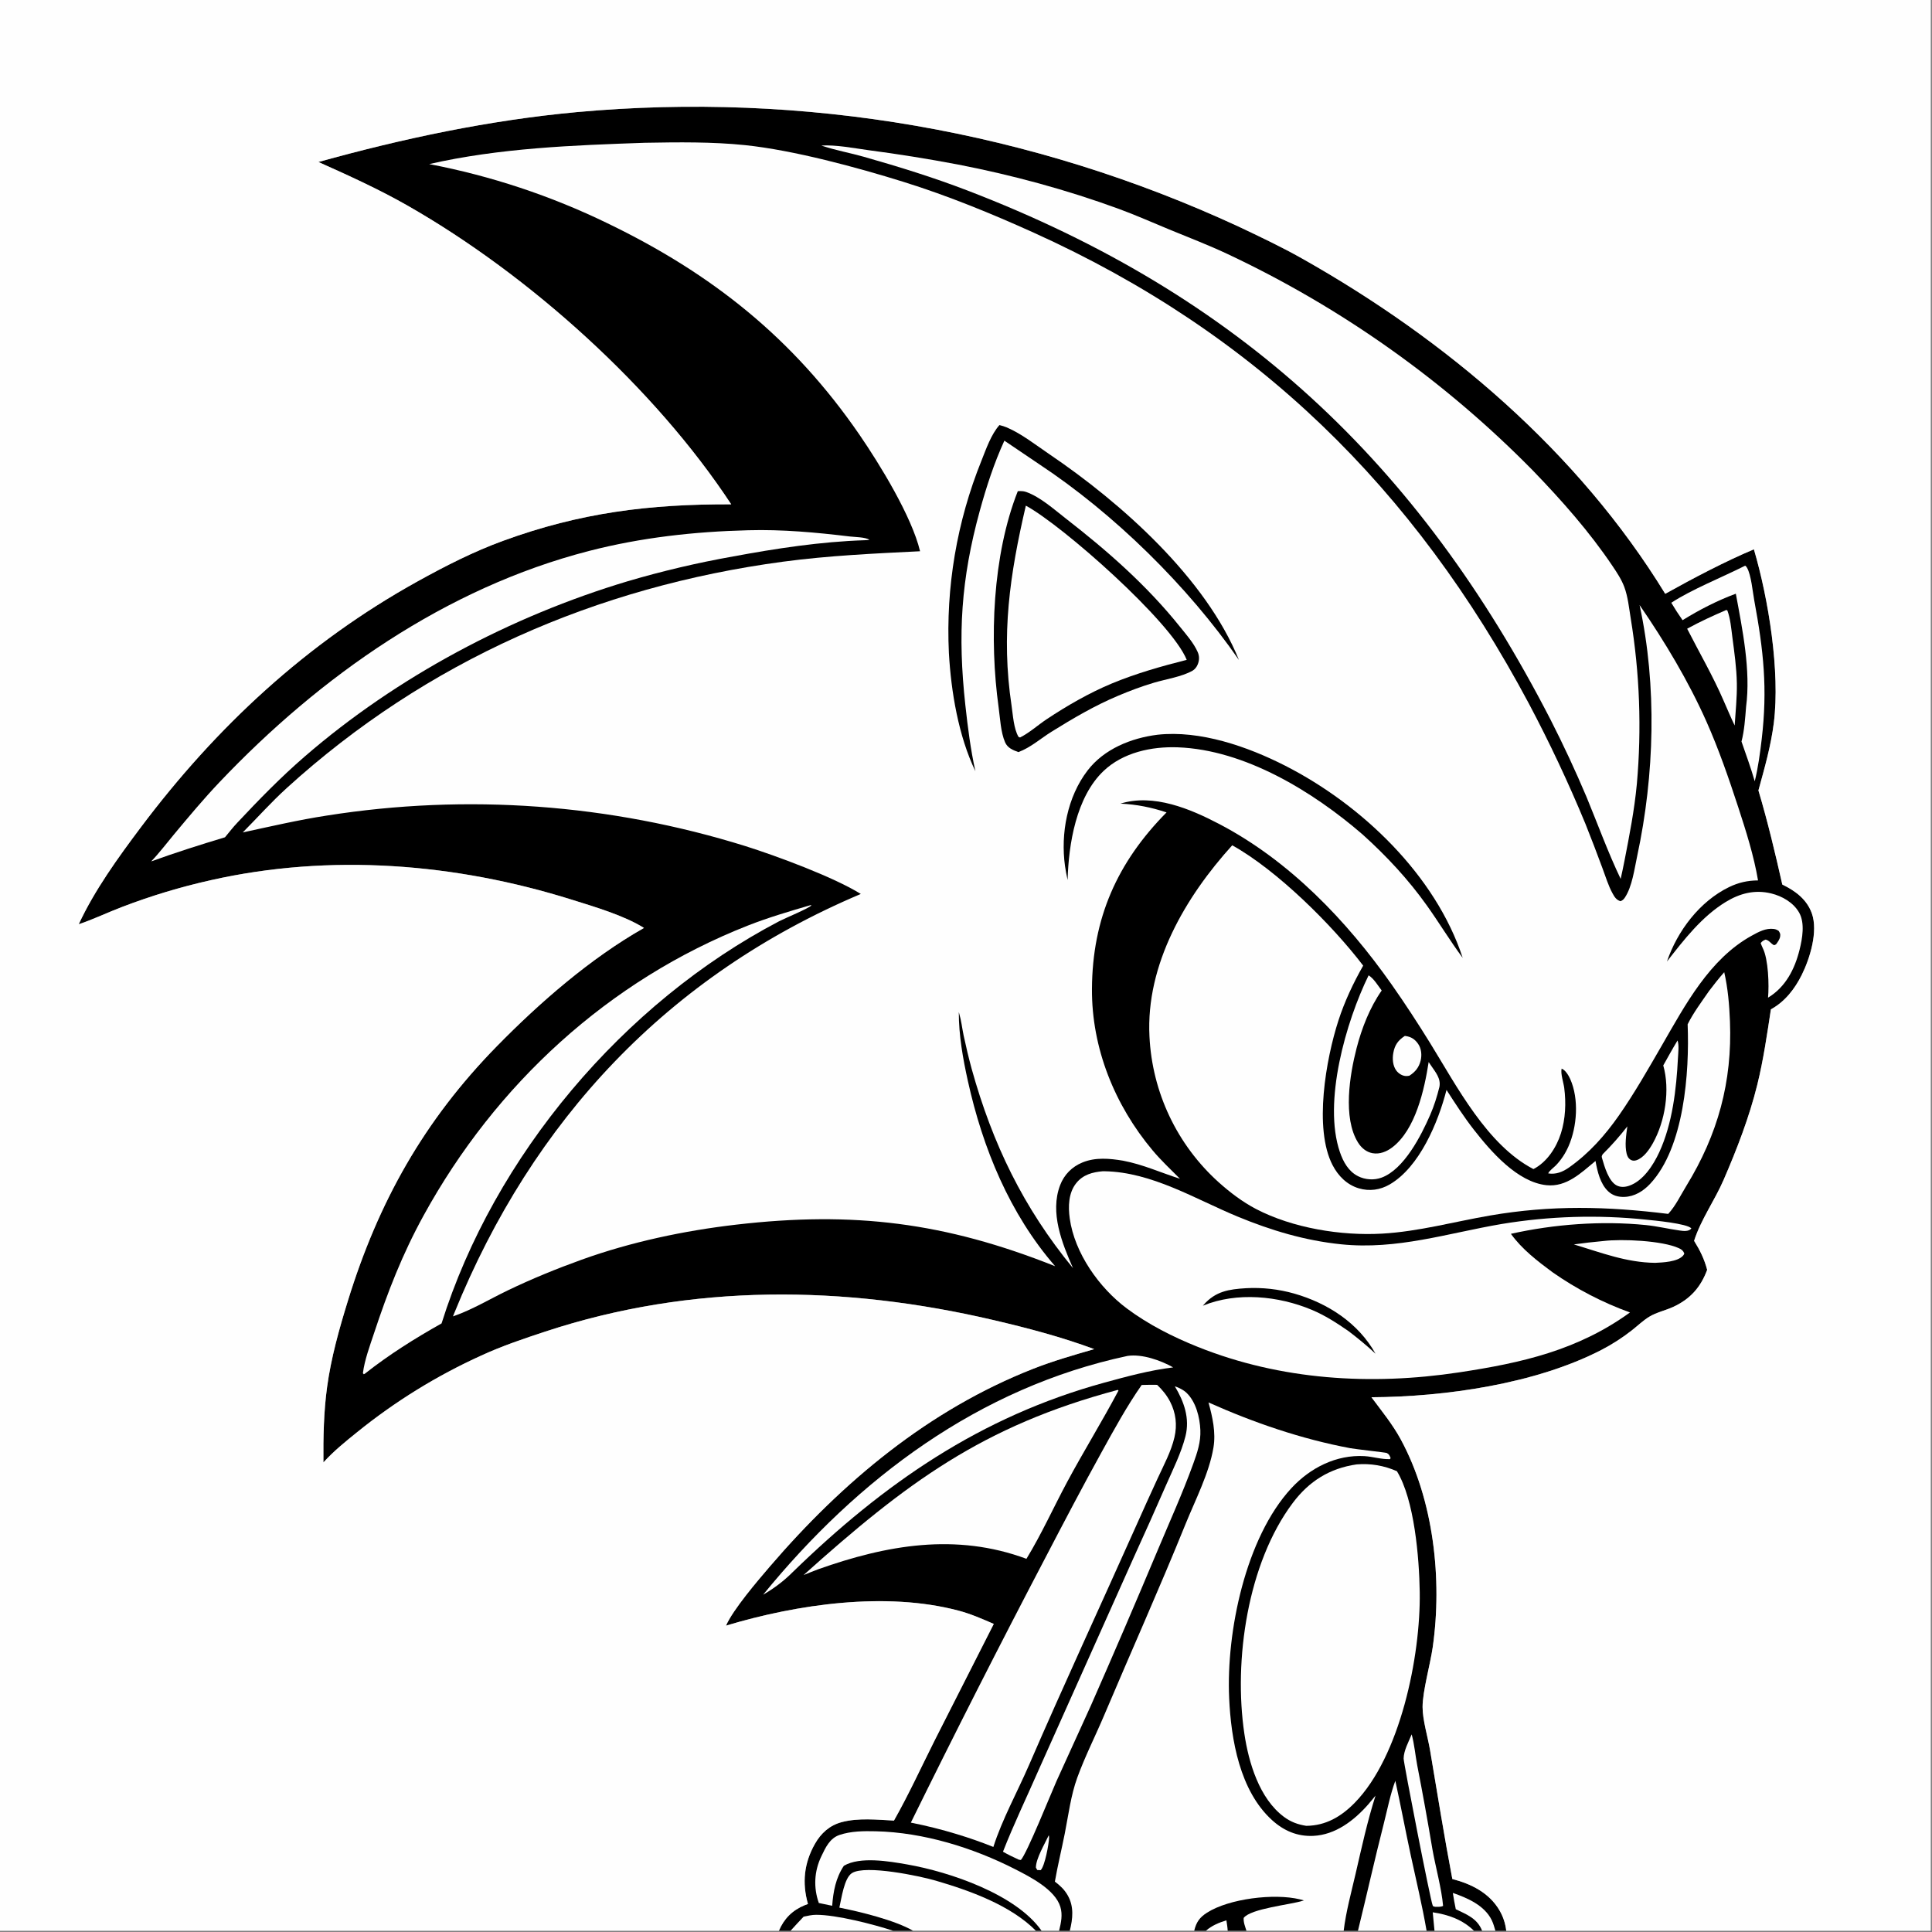 <svg height="1080" width="1080" xmlns="http://www.w3.org/2000/svg"><rect width="100%" height="100%" fill="#808080" stroke="none"/><g transform="scale(1.054)"><path d="m168.878 85.92c44.986-12.517 90.502-22.154 137.068-26.468q5.604-.512 11.216-.932 5.612-.42 11.23-.748 5.618-.328 11.24-.564 5.623-.236 11.249-.38 5.625-.144 11.253-.195 5.627-.051 11.254-.011 5.628.041 11.254.174 5.626.133 11.249.358 5.623.225 11.241.543 5.619.318 11.231.727 5.613.409 11.218.911 5.605.501 11.201 1.095 5.597.593 11.182 1.278 5.586.685 11.16 1.461 5.573.776 11.134 1.644 5.56.868 11.105 1.826 5.545.959 11.074 2.008 5.529 1.05 11.04 2.189 5.511 1.14 11.002 2.37 5.492 1.23 10.962 2.55 5.471 1.32 10.919 2.73 5.448 1.41 10.872 2.908 5.424 1.499 10.823 3.086 5.399 1.587 10.772 3.263 5.372 1.676 10.716 3.439 5.344 1.764 10.659 3.615 5.314 1.851 10.597 3.789 5.284 1.938 10.535 3.962 5.25 2.024 10.468 4.134 5.216 2.11 10.398 4.305 5.182 2.195 10.327 4.475 5.145 2.28 10.252 4.644c11.384 5.39 22.853 10.818 33.825 17.005 76.433 43.101 146.37 102.397 192.574 177.819 14.457-8.057 31.795-17.214 47.033-23.593 7.752 26.382 13.98 64.843 10.565 92.059-1.539 12.263-4.914 23.935-8.167 35.819 4.925 16.524 8.866 33.102 12.666 49.918 6.831 3.27 13.021 7.843 15.667 15.294 3.412 9.61-1.037 23.991-5.409 32.734-3.707 7.413-8.925 14.129-16.307 18.155-2.056 13.429-3.963 26.768-7.219 39.981-4.238 17.197-10.843 34.258-17.871 50.481-4.709 10.87-12.072 21.082-15.647 32.306 3.118 4.988 5.431 9.679 6.933 15.389-3.436 9.289-9.023 15.522-18.007 19.663-4.066 1.874-8.807 2.863-12.613 5.163-3.356 2.028-6.329 4.924-9.412 7.338-4.966 3.891-10.487 7.446-16.094 10.338-34.981 18.042-82.892 24.862-121.922 25.079 5.438 7.31 11.199 14.328 15.556 22.368 17.439 32.172 22.085 74.232 16.937 110.221-1.296 9.063-5.371 23.33-5.378 31.679-.006 6.912 2.792 15.939 3.972 22.96 3.823 22.753 7.505 45.612 11.805 68.277 10.053 2.607 19.527 7.319 24.976 16.569 1.985 3.37 3.166 6.99 3.62 10.87h-5.748-7.056-4.32-20.927-4.2-36.396-7.57-51.579-9.939-11.584-6.169-65.992-5.667-9.315-2.995-65.161-10.549-54.399-6.19c2.688-6.39 7.158-10.87 13.602-13.52q.891-.36 1.799-.68c-3.162-11.161-2.09-21.663 3.686-31.857 3.253-5.74 7.841-9.867 14.298-11.575 8.78-2.324 18.665-1.254 27.641-.803 7.855-13.879 14.487-28.393 21.642-42.64l31.29-61.656c-6.155-2.677-12.202-5.332-18.713-7.055-38.656-10.229-85.618-3.368-123.302 7.969 3.719-8.535 16.785-23.837 23.368-31.502 38.515-44.839 84.103-82.945 139.58-104.737 10.547-4.143 21.474-7.274 32.35-10.417-17.443-6.472-35.404-11.191-53.499-15.42-79.06-18.475-159.939-19.516-237.63 6.108-11.407 3.762-22.992 7.653-33.908 12.692q-8.828 4-17.383 8.554-8.555 4.554-16.803 9.642-8.249 5.089-16.156 10.693-7.908 5.603-15.443 11.698c-6.219 4.99-12.628 10.191-17.99 16.106-.125-13.204.15-26.742 1.926-39.837 2.119-15.617 6.413-30.84 11.049-45.865 16.207-52.519 40.338-95.549 79.003-135.016 22.72-23.191 49.736-46.709 78.029-62.731-10.362-6.56-26.453-11.288-38.248-14.985-61.766-19.364-128.161-24.642-191.617-10.315q-11.948 2.669-23.668 6.205-11.721 3.535-23.151 7.918c-7.719 2.919-15.29 6.605-23.099 9.216 8.385-18.062 20.807-35.255 32.741-51.161 40.166-53.539 88.235-98.158 147.034-130.724 14.611-8.092 29.542-15.718 45.259-21.463 41.024-14.996 77.671-19.517 121.021-19.365-40.735-61.928-107.184-121.599-171.395-158.287-15.375-8.785-31.391-16.05-47.54-23.27z"/><path d="m640.938 743.803c24.102 10.766 49.227 19.398 75.216 24.27 2.852.534 18.806 2.271 19.332 2.542 1.331.687 1.506 1.389 2.05 2.68l-.317.578c-4.54.189-9.04-1.337-13.567-1.594-14.968-.851-28.788 6.227-38.757 17.01-24.289 26.273-34.579 76.188-32.995 111.277.999 22.126 5.656 49.249 22.774 64.784 6.188 5.614 13.385 8.731 21.848 8.335 11.737-.548 21.567-8.108 29.07-16.606q2.018-2.326 3.944-4.73c-4.364 13.681-7.351 27.494-10.579 41.465-2.296 9.936-5.091 20.056-6.312 30.186h-51.579-9.939-11.584-6.169-65.992c1.594-6.34 2.303-12.8-1.099-18.76-1.774-3.11-3.995-5.16-6.81-7.294 1.491-8.596 3.586-17.062 5.27-25.619 1.925-9.78 3.204-20.175 6.616-29.553 4.075-11.206 9.579-22.009 14.228-32.997 14.322-33.85 29.383-67.383 43.175-101.452 5.184-12.806 12.537-26.941 14.811-40.581 1.343-8.049-.499-16.204-2.635-23.941z" fill="#fefefe"/><path d="m633.374 1024c1.076-4.5 2.809-7.02 6.741-9.55 11.766-7.54 35.739-10.37 49.185-7.13q1.13.27 2.248.59l-.662.21c-6.627 2.09-27.53 4.11-31.288 9.09-.157 2.35.774 4.58 1.468 6.79h-9.939-11.584z"/><path d="m650.436 1018.47c.274 1.83.602 3.67.691 5.53h-11.584c3.423-2.86 6.681-4.19 10.893-5.53z" fill="#fefefe"/><path d="m434.271 1009.28c-2.891-8.21-2.442-16.852 1.317-24.705 2.236-4.671 4.474-9.636 9.69-11.39 6.089-2.048 12.808-2.088 19.16-1.941 25.316.587 51.623 8.697 74.086 20.184 8.027 4.105 21.043 10.762 23.832 19.842 1.335 4.34.381 8.46-.641 12.73h-9.315c-13.444-19.23-48.537-31.199-71.341-35.177-9.253-1.614-24.946-4.359-33.509.736-4.289 6.433-5.629 13.601-6.19 21.211z" fill="#fefefe"/><path d="m445.166 1011.74c1.128-4.74 2.51-15.706 6.709-18.33 7.196-4.496 36.018 1.574 44.332 4.002 18.146 5.298 39.705 13.018 53.198 26.588h-65.161c-9.445-5.53-28.204-10.13-39.078-12.26z" fill="#fefefe"/><path d="m720.215 1024c4.642-18.85 8.845-37.778 13.647-56.601 1.93-7.567 3.456-15.61 6.171-22.922 2.897 13.165 5.371 26.423 8.206 39.602 2.861 13.3 6.068 26.511 8.372 39.921z" fill="#fefefe"/><path d="m426.213 1016.53c2.155-.45 4.389-.97 6.597-.98 10.856-.03 30.366 5.03 40.885 8.45h-54.399q3.405-3.78 6.917-7.47z" fill="#fefefe"/><path d="m770.537 1003.95c7.814 2.7 16.798 6.59 20.644 14.47.855 1.75 1.367 3.72 1.933 5.58h-7.056c-2.593-6.56-8.046-8.55-13.96-11.42-.576-2.87-1.147-5.73-1.561-8.63z" fill="#fefefe"/><path d="m759.871 1014.22c8.266 1.24 15.754 3.85 21.867 9.78h-20.927z" fill="#fefefe"/><path d="m342.266 75.722c17.377-.309 35.585-.542 52.864 1.251 25.745 2.672 59.488 11.82 84.132 19.511 23.465 7.323 46.615 16.801 68.992 26.919 118.213 53.45 201.7 135.622 262.535 249.613q16.576 31.247 30.081 63.938 4.678 11.725 9.044 23.57c1.638 4.361 3.067 9.17 5.308 13.249 1.081 1.968 2.017 3.542 4.243 4.195 1.063-.421 1.648-.926 2.291-1.883 3.903-5.815 5.119-15.364 6.578-22.173 9.158-42.735 10.56-90.166 1.245-133.018 13.31 19.311 25.967 40.43 35.494 61.874 6.504 14.639 11.84 30.076 16.816 45.297 4.104 12.556 8.317 25.848 10.514 38.882-5.483.015-10.466 1.152-15.392 3.555-15.63 7.623-27.383 23.264-32.915 39.461 8.998-11.536 18.502-23.849 31.156-31.577 7.478-4.567 15.409-6.669 24.137-4.532 5.822 1.427 11.743 4.807 14.799 10.139 3.188 5.564 1.711 13.825.236 19.757-2.553 10.268-7.433 19.801-16.715 25.385.616-6.667.178-20.307-2.752-26.189-.45-.903-.788-1.82-1.147-2.762.836-1.051 1.394-1.37 2.639-1.857 2.11.534 2.602 2.106 4.5 2.995l.989-.456c.897-1.176 1.971-2.667 2.195-4.175.211-1.42-.083-1.794-.772-2.962-.843-.541-1.55-.905-2.545-1.038-4.296-.574-8.173 1.588-11.789 3.583-22.345 12.327-35.202 36.662-47.524 57.99-7.23 12.514-14.614 25.519-22.896 37.368-7.401 10.589-15.844 20.082-26.432 27.555-3.303 2.331-6.956 3.831-11.042 3.15.295-1.168 3.05-3.228 4.006-4.211 2.828-2.905 5.102-6.418 6.733-10.123 4.582-10.406 5.636-25.093.939-35.678-.835-1.88-2.578-4.841-4.576-5.556-.627 2.668 1.009 7.371 1.383 10.241 1.027 7.902.678 16.442-1.752 24.071-2.395 7.521-7.387 15.285-14.584 18.965-24.589-12.739-40.682-44.003-54.804-66.847-6.486-10.492-13.286-20.929-20.381-31.02-23.876-33.959-54.204-65.62-91.318-85.078-15.508-8.13-34.926-16.306-52.518-10.885 8.602.429 16.267 1.95 24.438 4.661-26.131 26.456-39.352 56.098-39.561 93.624-.176 31.486 12.076 61.658 32.163 85.618 4.444 5.301 9.626 10.158 14.51 15.06-10.309-3.276-19.433-7.53-30.194-9.587-7.177-1.195-14.586-1.882-21.498.935-5.559 2.266-9.744 6.474-11.878 12.09-5.515 14.511 1.002 30.674 6.832 43.956-26.332-32.086-42.656-65.831-53.766-105.799q-2.365-8.788-4.253-17.691c-.77-3.791-1.235-7.856-2.328-11.556l-.21-.69c-.007 12.283 2.172 24.557 4.817 36.517 7.882 35.633 22.144 70.407 46.279 98.209-58.413-23.258-106.921-29.262-169.161-22.044-27.58 3.198-55.779 9.159-81.928 18.573-13.271 4.778-26.587 10.213-39.297 16.335-9.268 4.464-18.647 10.115-28.345 13.516l-.641.221.722-1.802c41.564-102.382 113.339-178.983 215.58-222.228-14.25-8.909-44.746-20.201-61.352-25.427q-6.69-2.085-13.438-3.978-6.747-1.892-13.546-3.591-6.799-1.698-13.644-3.201-6.844-1.503-13.729-2.809-6.885-1.306-13.805-2.414-6.92-1.109-13.868-2.018-6.949-.91-13.92-1.62-6.972-.71-13.961-1.22-6.989-.51-13.99-.819-7.001-.31-14.008-.418-7.007-.109-14.014-.017-7.008.092-14.009.385-7.002.293-13.992.786-6.991.494-13.964 1.187-6.973.694-13.924 1.587-6.951.893-13.873 1.985c-15.027 2.303-29.906 5.761-44.76 8.975 7.766-7.816 15.13-16.09 23.283-23.507 74.054-67.367 164.342-106.833 263.232-120.083 24.189-3.241 48.365-4.342 72.713-5.545-4.373-18.43-21.459-46.25-32.099-61.735-35.121-51.114-78.172-85.421-133.721-112.227q-11.234-5.46-22.803-10.167-11.569-4.708-23.423-8.642-11.854-3.935-23.942-7.08-12.087-3.145-24.356-5.487c37.389-8.536 76.452-9.99 114.637-11.312z" fill="#fefefe"/><path d="m539.803 260.505c1.537-.076 2.961-.108 4.431.414 7.497 2.662 14.62 9.099 20.865 13.948 22.257 17.28 43.126 35.585 60.797 57.648 3.285 4.102 7.135 8.405 9.292 13.239.989 2.217.956 4.427.025 6.669-.579 1.393-1.5 2.595-2.831 3.345-5.652 3.179-14.041 4.436-20.326 6.302-6.521 1.936-12.773 4.286-19.036 6.933-12.39 5.209-24.019 12.035-35.411 19.132-5.791 3.608-11.049 8.377-17.502 10.754-2.941-1.092-5.731-2.161-7.058-5.231-2.317-5.36-2.609-12.672-3.413-18.473-4.974-35.894-3.277-80.681 10.167-114.68z"/><path d="m544.075 268.182c19.549 10.589 77.209 61.61 85.318 81.782-13.685 3.477-26.62 7.123-39.693 12.523-11.995 4.998-23.811 11.804-34.615 18.992-4.65 3.093-9.11 7.174-14.089 9.661l-.796-.301c-2.58-4.382-2.955-11.599-3.705-16.606-5.636-37.612-.95-69.417 7.58-106.051z" fill="#fefefe"/><path d="m530.065 225.444c1.323.342 2.653.706 3.91 1.248 7.943 3.425 15.415 9.355 22.591 14.216 38.106 25.811 83.034 65.755 100.516 109.111-27.164-39.245-66.351-77.699-106.108-103.94l-18.289-12.363c-5.455 11.906-9.562 24.538-13.028 37.151-9.976 36.301-11.773 65.69-7.674 103.087 1.285 11.73 2.775 23.548 5.326 35.077-8.97-18.674-12.897-42.167-14.05-62.7q-.157-3.255-.226-6.513-.069-3.258-.051-6.517.019-3.259.126-6.516.107-3.258.301-6.511.195-3.253.477-6.499.283-3.247.653-6.485.369-3.238.827-6.464.457-3.227 1.001-6.44.544-3.213 1.175-6.411.63-3.197 1.347-6.376.716-3.179 1.519-6.338.802-3.159 1.689-6.294.887-3.136 1.859-6.247.971-3.111 2.026-6.194 1.055-3.083 2.193-6.137 1.138-3.054 2.358-6.076c2.453-6.149 5.133-13.943 9.532-18.869z"/><path d="m613.86 389.683c22.654-2.509 47.877 6.276 67.871 16.48 40.501 20.67 79.671 58.049 94.038 101.869-6.698-9.02-12.479-18.629-18.993-27.767-9.96-13.973-21.394-26.239-34.123-37.71-26.291-22.717-62.41-44.886-97.98-46.201-13.896-.513-29.026 2.693-39.396 12.558-14.51 13.803-18.542 38.765-19.047 57.821q-.833-3.693-1.388-7.437c-2.39-17.261 1.214-36.614 11.955-50.636 8.756-11.432 23.11-17.223 37.063-18.977z"/><path d="m435.616 77.193c7.768-.463 16.92 1.345 24.631 2.405q23.965 3.141 47.712 7.638c28.762 5.558 57.948 13.466 85.444 23.559 9.05 3.321 17.802 7.223 26.705 10.897 10.367 4.279 20.809 8.262 30.967 13.043q5.647 2.656 11.234 5.437 5.587 2.781 11.11 5.686 5.524 2.904 10.982 5.929 5.458 3.026 10.848 6.172 5.39 3.146 10.709 6.411 5.318 3.265 10.563 6.647 5.245 3.381 10.414 6.879 5.169 3.497 10.259 7.108 5.09 3.611 10.098 7.333 5.009 3.723 9.934 7.556 4.925 3.833 9.764 7.774 4.839 3.941 9.589 7.988 4.75 4.048 9.41 8.199 4.659 4.152 9.226 8.406 4.566 4.254 9.037 8.608 4.471 4.354 8.844 8.806c15.171 15.714 29.854 32.291 42.07 50.443 2.361 3.509 4.817 7.202 6.304 11.19 1.937 5.194 2.52 11.251 3.411 16.706q1.783 10.874 2.88 21.838 1.097 10.965 1.503 21.977.406 11.011.12 22.027-.285 11.015-1.262 21.991c-1.294 13.761-3.931 27.219-6.574 40.767q-.937 4.775-2.007 9.523c-6.716-14.046-12.123-28.976-18.072-43.38q-8.826-20.889-19.125-41.092c-70.234-136.48-165.376-225.408-309.353-280.663-18.021-6.915-36.324-12.579-54.875-17.851-7.124-2.024-14.704-3.388-21.701-5.689z" fill="#fefefe"/><path d="m653.531 448.323c23.649 13.131 52.914 42.121 69.457 63.818-5.236 9.183-9.854 18.994-13.116 29.056-6.625 20.436-13.169 57.347-3.127 76.739 2.97 5.734 7.636 10.45 13.945 12.319 5.603 1.66 11.297.869 16.329-2.05 15.925-9.237 25.808-33.151 30.157-50.146 4.63 7.204 9.295 14.43 14.574 21.18 8.95 11.444 23.002 27.751 38.493 29.349 10.666 1.1 18.368-6.6 25.96-12.843.999 5.512 2.495 12.098 6.719 16.098 2.408 2.28 5.382 3.071 8.645 2.955 5.362-.191 9.994-3.076 13.585-6.903 18.094-19.287 20.921-59.091 19.915-84.649 3.082-6.188 7.438-11.973 11.355-17.66 2.594-3.418 5.2-6.752 8.05-9.962 1.949 8.494 2.702 17.348 3.04 26.048 1.249 32.113-6.386 59.964-23.206 87.404-2.999 4.892-5.633 10.504-9.544 14.738-32.571-4.029-61.867-4.747-94.446.847-19.162 3.291-37.822 8.507-57.321 9.619-21.69 1.237-47.43-2.946-66.841-13.068-7.154-3.73-13.813-8.808-19.812-14.174q-1.021-.918-2.019-1.862-.997-.943-1.972-1.91-.974-.968-1.924-1.959-.95-.992-1.875-2.006-.925-1.015-1.825-2.052-.9-1.037-1.774-2.096-.874-1.059-1.722-2.139-.847-1.08-1.668-2.181-.821-1.101-1.614-2.221-.793-1.121-1.559-2.261-.765-1.14-1.502-2.299-.737-1.158-1.445-2.335-.709-1.176-1.387-2.369-.679-1.194-1.329-2.404-.649-1.21-1.268-2.435-.619-1.226-1.208-2.466-.589-1.241-1.146-2.495-.558-1.255-1.085-2.523-.527-1.268-1.022-2.548-.496-1.281-.959-2.573-.464-1.293-.895-2.596-.432-1.304-.831-2.618-.399-1.313-.766-2.637-.366-1.323-.7-2.655-.334-1.332-.635-2.671-.301-1.34-.568-2.687-.268-1.346-.502-2.699-.235-1.353-.436-2.712-.201-1.358-.368-2.721-.167-1.362-.301-2.729-.133-1.367-.233-2.736-.1-1.369-.166-2.741c-1.954-38.197 19.063-73.994 43.893-101.379z" fill="#fefefe"/><path d="m584.902 621.19c.311-.003.621-.004.931.001 25.11.449 47.987 14.711 70.578 24.051 17.784 7.354 35.712 12.727 54.914 14.694 29.642 3.037 56.358-5.866 85.082-10.769q9.487-1.573 19.059-2.507 9.571-.933 19.184-1.223 9.613-.289 19.223.067 9.61.356 19.175 1.356c4.096.417 21.891 2.061 24.003 4.658-1.415 1.749-4.129 1.395-6.182 1.106-6.006-.846-11.921-2.281-17.968-2.893-23.407-2.366-48.645-.472-71.568 4.644 5.886 8.199 14.043 14.432 22.082 20.385q4.755 3.327 9.718 6.335 4.963 3.007 10.113 5.681 5.151 2.674 10.466 5.004 5.315 2.329 10.772 4.304c-27.756 20.09-57.487 26.773-90.74 31.791-46.599 7.031-94.391 4.113-138.403-13.504-13.215-5.29-26.236-11.854-37.681-20.387-14.681-10.947-27.747-29.365-30.312-47.808-.871-6.262-.68-13.5 3.434-18.653 3.623-4.538 8.62-5.853 14.12-6.333z" fill="#fefefe"/><path d="m660.847 683.217q3.232-.177 6.468-.085 3.235.092 6.452.451 3.217.36 6.393.984 3.176.625 6.289 1.51c17.745 5.088 33.971 15.578 43.079 31.886-4.558-4.284-9.353-8.197-14.324-11.985-6.229-4.305-12.456-8.341-19.472-11.284-17.692-7.422-39.741-9.615-57.768-2.194l.432-.497c6.362-7.206 13.407-8.23 22.451-8.786z"/><g fill="#fefefe"><path d="m719.478 776.67c7.458-.609 14.541.595 21.396 3.605 9.281 15.181 11.833 45.943 12.106 64.119.511 34.038-10.373 87.195-34.526 111.796-7.144 7.277-15.311 12.093-25.663 12.173-4.491-.707-8.167-2.047-11.831-4.767-13.058-9.693-18.721-28.814-20.996-44.127-5.792-38.972 1.733-90.434 25.66-122.341 8.648-11.531 19.532-18.375 33.854-20.458z"/><path d="m605.514 734.542c2.718-.135 5.459-.069 8.18-.071 2.793 2.668 5.133 5.517 6.904 8.957 3.061 5.943 3.809 12.348 2.289 18.874-1.756 7.539-5.658 14.718-8.877 21.712q-5.824 12.617-11.473 25.313c-18.892 42.309-38.382 84.316-56.797 126.838-6.084 14.048-14.283 28.9-18.891 43.394q-9.47-3.782-19.228-6.743-12.113-3.7-24.539-6.154 34.82-70.795 71.443-140.673c9.788-18.762 19.573-37.453 29.817-55.977 6.638-12.003 13.301-24.226 21.172-35.47z"/><path d="m396.766 281.227c18.141-.503 35.997 1.147 53.985 3.31 2.642.318 8.235.314 10.372 1.75-.886.15-1.616.198-2.508.227-23.272.755-46.888 4.352-69.747 8.598q-28.357 5.027-55.982 13.166c-61.892 18.552-122.337 50.587-171.289 92.963-12.739 11.027-24.243 22.842-35.749 35.109-2.299 2.426-4.379 5.147-6.521 7.718-13.18 3.969-26.199 8.094-39.143 12.795 4.298-4.49 8.134-9.565 12.114-14.342 7.833-9.402 15.707-18.826 24.135-27.703 53.475-56.324 120.003-103.03 196.01-122.623 27.677-7.135 55.812-10.242 84.323-10.968z"/><path d="m429.771 480.088.638.046c-1.216 1.552-14.103 6.857-17.249 8.504-82.455 43.171-151.108 124.425-178.966 213.255-14.291 8.042-27.822 16.533-40.712 26.692l-.532.28-.474-.569c.867-6.997 3.688-14.517 5.904-21.214 7.296-22.051 15.04-41.963 26.312-62.476 38.173-69.474 98.062-124.726 172.155-153.804 10.699-4.199 21.899-7.482 32.924-10.714z"/><path d="m592.839 737.147.373.351c-8.685 16.378-18.481 32.189-27.245 48.519-7.266 13.539-13.559 27.594-21.577 40.722-37.451-13.907-74.21-7.312-110.514 5.567-2.588.96-5.146 2.044-7.71 3.067 54.435-48.807 94.839-79.088 166.673-98.226z"/><path d="m623.09 735.25c2.131.69 4.553 1.885 6.185 3.438 5.022 4.778 7.081 13.07 7.354 19.82.257 6.337-1.642 11.938-3.767 17.813-5.695 15.744-12.655 31.028-19.122 46.466q-17.216 41.018-35.143 81.73l-18.272 40.151c-3.041 6.845-15.619 38.215-18.889 41.809l-1.062-.156c-2.868-1.329-5.696-2.647-8.43-4.241 5.729-14.627 12.54-28.763 18.826-43.145l50.58-113.04q8.729-19.106 17.14-38.353c3.646-8.277 7.977-16.947 10.219-25.726 2.439-9.55-.728-18.438-5.619-26.566z"/><path d="m598.043 719.124c7.735-1.11 17.515 2.347 24.157 6.09-12.431 1.526-24.518 4.802-36.571 8.108-65.666 18.013-116.798 53.414-165.146 100.416-4.788 4.799-9.905 8.635-15.753 12.047 50.238-61.633 114.511-109.858 193.313-126.661z"/><path d="m725.866 517.288c2.742 1.663 5.019 5.529 6.937 8.047-6.323 9.055-10.575 19.959-13.322 30.597-3.609 13.976-7.409 36.866.755 50.009 1.745 2.81 4.383 5.084 7.713 5.675 3.786.673 7.45-.802 10.429-3.064 12.406-9.42 17.066-30.692 19.338-45.283l1.193 1.768c2.412 3.595 5.393 6.941 4.506 11.438-1.291 5.162-2.798 10.039-4.931 14.919-4.741 10.848-13.809 28.768-25.729 33.171-4.003 1.479-8.662 1.175-12.472-.739-5.078-2.551-7.863-7.59-9.638-12.772-9.103-26.567 3.223-69.245 15.221-93.766z"/><path d="m925.583 300.014c.449.282.754.71 1.013 1.168 2.192 3.863 2.956 12.685 3.825 17.38 4.923 26.59 7.084 46.63 3.926 73.501-.879 7.47-1.888 14.997-3.691 22.308-2.05-7.111-4.597-14.089-7.023-21.078 1.515-5.729 1.961-12.481 2.428-18.395 2.556-19.319-1.913-40.981-5.436-60.017-9.757 3.597-19.417 8.563-28.246 14.045-2.124-3.017-4.1-6.062-5.98-9.237 10.719-7.062 27.274-13.637 39.184-19.675z"/><path d="m915.601 323.494.547.312c1.632 4.406 2.018 9.425 2.626 14.06 1.069 8.135 2.249 16.366 2.39 24.579.127 7.393-.685 14.945-1.151 22.329-2.068-4.263-3.883-8.694-5.813-13.024-5.704-13.232-12.869-25.5-19.392-38.304 6.782-3.734 13.696-6.876 20.793-9.952z"/><path d="m889.71 551.829c.894 2.506.351 6.63.221 9.263-.815 16.486-2.95 34.938-9.903 49.984-3.169 6.858-8.539 15.261-16.033 17.823-2.149.735-4.481.895-6.55-.173-4.256-2.198-6.471-9.953-7.743-14.358-.334-1.159-.241-1.17.309-2.204q7.015-6.963 13.078-14.769c-.617 4.377-1.455 10.086-.385 14.415.36 1.453.931 2.63 2.292 3.386.874.485 1.9.479 2.845.176 3.854-1.237 6.906-5.676 8.797-9.066 6.534-11.709 9.173-28.321 5.499-41.243 2.492-4.429 4.936-8.888 7.573-13.234z"/><path d="m748.711 919.848c1.439 5.299 1.929 11.102 2.958 16.525q4.307 22.079 8.011 44.268c1.647 9.397 4.926 21.079 5.683 30.189-1.388.64-2.728.47-4.234.47l-1.031-.27c-.088-.16-.189-.32-.265-.49-1.19-2.63-15.418-75.571-15.398-77.878.037-4.161 2.691-8.984 4.276-12.814z"/><path d="m850.32 658.204c9.862-1.214 31.36-.234 40.109 3.798 1.445.667 2.291 1.31 2.862 2.796-.219.564-.202.637-.667 1.165-2.911 3.298-10.696 3.62-14.803 3.808-15.358-.184-28.616-5.423-43.106-9.774 5.2-.71 10.375-1.339 15.605-1.793z"/><path d="m745.079 549.415c.172.023.345.044.517.07 2.879.429 4.845 1.717 6.522 4.141 1.756 2.538 2.057 5.943 1.339 8.883-.883 3.619-2.896 6.068-5.994 8.022-.595.087-1.098.182-1.713.168-1.976-.045-3.983-1.306-5.157-2.859-1.939-2.565-2.188-6.328-1.632-9.391.778-4.288 2.542-6.673 6.118-9.034z"/><path d="m556.232 973.358c.126.57.19.724.167 1.388-.112 3.24-2.247 15.012-4.463 17.127l-1.814-.085-.719-1.284c.036-4.862 4.748-12.648 6.829-17.146z"/><path d="m0 0h1024v1024h-225.138c-.454-3.88-1.635-7.5-3.62-10.87-5.449-9.25-14.923-13.962-24.976-16.569-4.3-22.665-7.982-45.524-11.805-68.277-1.18-7.021-3.978-16.048-3.972-22.96.007-8.349 4.082-22.616 5.378-31.679 5.148-35.989.502-78.049-16.937-110.221-4.357-8.04-10.118-15.058-15.556-22.368 39.03-.217 86.941-7.037 121.922-25.079 5.607-2.892 11.128-6.447 16.094-10.338 3.083-2.414 6.056-5.31 9.412-7.338 3.806-2.3 8.547-3.289 12.613-5.163 8.984-4.141 14.571-10.374 18.007-19.663-1.502-5.71-3.815-10.401-6.933-15.389 3.575-11.224 10.938-21.436 15.647-32.306 7.028-16.223 13.633-33.284 17.871-50.481 3.256-13.213 5.163-26.552 7.219-39.981 7.382-4.026 12.6-10.742 16.307-18.155 4.372-8.743 8.821-23.124 5.409-32.734-2.646-7.451-8.836-12.024-15.667-15.294-3.8-16.816-7.741-33.394-12.666-49.918 3.253-11.884 6.628-23.556 8.167-35.819 3.415-27.216-2.813-65.677-10.565-92.059-15.238 6.379-32.576 15.536-47.033 23.593-46.204-75.422-116.141-134.718-192.574-177.819-10.972-6.187-22.441-11.615-33.825-17.005q-5.107-2.364-10.252-4.644-5.145-2.28-10.327-4.475-5.182-2.195-10.398-4.305-5.218-2.11-10.468-4.134-5.251-2.024-10.535-3.962-5.283-1.938-10.597-3.789-5.315-1.851-10.659-3.615-5.344-1.764-10.716-3.439-5.372-1.676-10.771-3.263-5.4-1.587-10.824-3.086-5.424-1.499-10.872-2.908-5.448-1.409-10.919-2.73-5.47-1.32-10.962-2.55-5.491-1.23-11.002-2.37-5.511-1.14-11.04-2.189-5.529-1.05-11.074-2.008-5.545-.959-11.105-1.826-5.561-.868-11.134-1.644-5.574-.776-11.16-1.461-5.585-.685-11.182-1.278-5.596-.593-11.201-1.095-5.605-.501-11.218-.911-5.612-.409-11.231-.727-5.618-.317-11.241-.543-5.623-.225-11.249-.358-5.626-.133-11.254-.174-5.627-.041-11.254.011-5.628.051-11.253.195-5.626.144-11.249.38-5.622.236-11.24.564-5.618.328-11.23.748-5.612.42-11.216.932c-46.566 4.314-92.082 13.951-137.068 26.468 16.149 7.219 32.165 14.485 47.54 23.27 64.211 36.688 130.66 96.359 171.395 158.287-43.35-.152-79.997 4.369-121.021 19.365-15.717 5.745-30.648 13.371-45.259 21.463-58.799 32.566-106.868 77.185-147.034 130.724-11.933 15.906-24.355 33.099-32.741 51.161 7.809-2.611 15.38-6.297 23.099-9.216q11.431-4.383 23.151-7.918 11.721-3.536 23.668-6.205c63.456-14.327 129.851-9.049 191.617 10.315 11.795 3.697 27.886 8.425 38.248 14.985-28.293 16.022-55.309 39.54-78.029 62.731-38.665 39.467-62.796 82.497-79.003 135.016-4.636 15.025-8.93 30.248-11.049 45.865-1.776 13.095-2.051 26.633-1.926 39.837 5.362-5.915 11.771-11.116 17.99-16.106q7.535-6.095 15.443-11.698 7.907-5.604 16.156-10.693 8.248-5.088 16.803-9.642 8.555-4.554 17.383-8.554c10.916-5.039 22.501-8.93 33.908-12.692 77.691-25.624 158.57-24.583 237.63-6.108 18.095 4.229 36.056 8.948 53.499 15.42-10.876 3.143-21.803 6.274-32.35 10.417-55.477 21.792-101.065 59.898-139.58 104.737-6.583 7.665-19.649 22.967-23.368 31.502 37.684-11.337 84.646-18.198 123.302-7.969 6.511 1.723 12.558 4.378 18.713 7.055l-31.29 61.656c-7.155 14.247-13.787 28.761-21.642 42.64-8.976-.451-18.861-1.521-27.641.803-6.457 1.708-11.045 5.835-14.298 11.575-5.776 10.194-6.848 20.696-3.686 31.857q-.908.32-1.799.68c-6.444 2.65-10.914 7.13-13.602 13.52h-413.106z"/></g></g></svg>